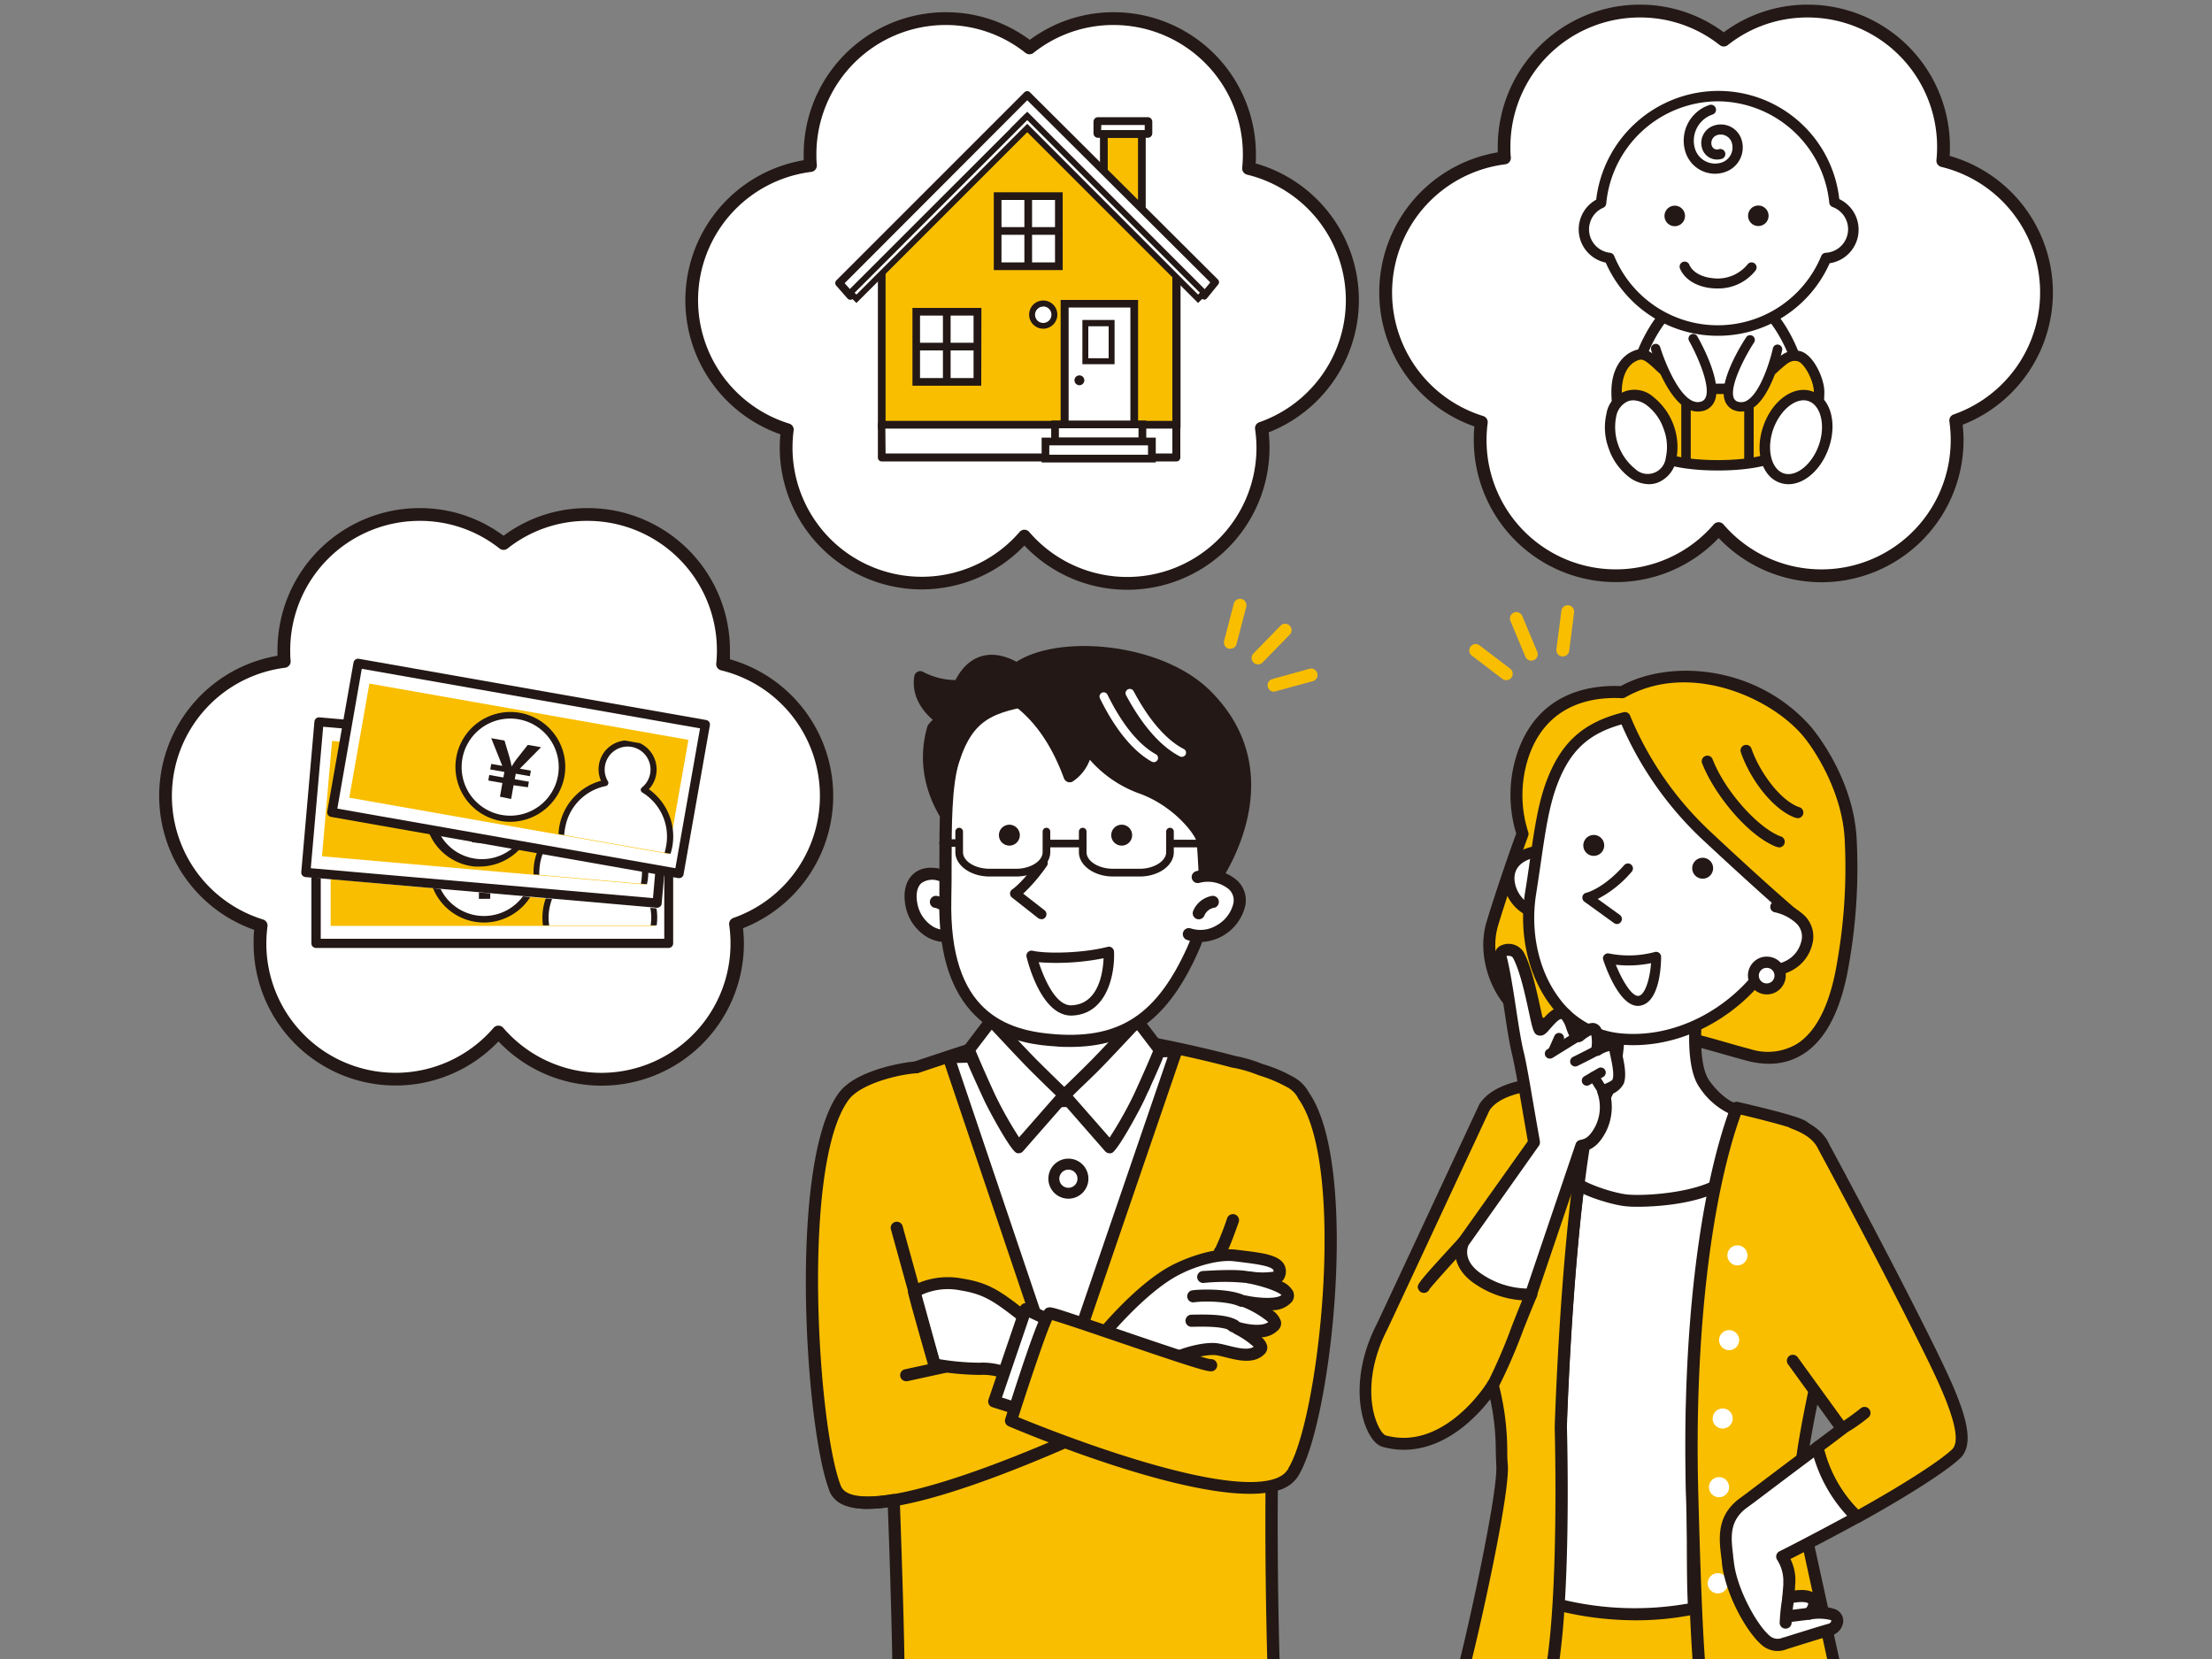 <svg xmlns="http://www.w3.org/2000/svg" xmlns:xlink="http://www.w3.org/1999/xlink" viewBox="0 0 400 300"><rect x="0" y="0" width="400" height="300" fill="#808080" stroke="none"/><defs><style>.cls-1{fill:none;}.cls-2{fill:#fff;}.cls-3{fill:#231815;}.cls-4{fill:#f9be00;}.cls-5{clip-path:url(#clip-path);}.cls-6{clip-path:url(#clip-path-2);}.cls-7{clip-path:url(#clip-path-3);}.cls-8{clip-path:url(#clip-path-4);}.cls-9{clip-path:url(#clip-path-5);}</style><clipPath id="clip-path"><rect class="cls-1" x="96.72" y="148.6" width="23.75" height="18.74"/></clipPath><clipPath id="clip-path-2"><rect class="cls-1" x="95.79" y="140.3" width="23.75" height="18.74" transform="translate(13.45 -8.81) rotate(5)"/></clipPath><clipPath id="clip-path-3"><rect class="cls-1" x="100.99" y="134.03" width="23.75" height="18.74" transform="translate(26.62 -17.42) rotate(10)"/></clipPath><clipPath id="clip-path-4"><rect class="cls-1" x="135.24" y="104.13" width="108.86" height="195.87"/></clipPath><clipPath id="clip-path-5"><rect class="cls-1" x="243.59" y="104.49" width="122.1" height="195.51"/></clipPath></defs><g id="subsidy"><path class="cls-2" d="M149.42,143.93a24.52,24.52,0,0,0-18.75-23.83c.08-.84.13-1.68.13-2.54A24.53,24.53,0,0,0,91.06,98.33a24.53,24.53,0,0,0-39.74,19.23c0,.69,0,1.37.08,2a24.52,24.52,0,0,0-4.17,47.77,25.29,25.29,0,0,0-.22,3.27,24.52,24.52,0,0,0,43.13,16A24.52,24.52,0,0,0,133,167.08,24.53,24.53,0,0,0,149.42,143.93Z"/><path class="cls-3" d="M108.74,196.32a25.66,25.66,0,0,1-18.6-8,25.68,25.68,0,0,1-44.28-17.71c0-.81,0-1.64.11-2.46a25.69,25.69,0,0,1,4.21-49.57c0-.36,0-.71,0-1A25.71,25.71,0,0,1,75.84,91.88a25.33,25.33,0,0,1,15.22,5,25.33,25.33,0,0,1,15.22-5A25.7,25.7,0,0,1,132,117.56c0,.55,0,1.11,0,1.66a25.69,25.69,0,0,1,2.36,48.63,26.09,26.09,0,0,1,.16,2.79A25.71,25.71,0,0,1,108.74,196.32Zm-18.6-10.85a1.14,1.14,0,0,1,.87.4,23.37,23.37,0,0,0,41.09-15.23,24,24,0,0,0-.24-3.39,1.16,1.16,0,0,1,.76-1.26,23.37,23.37,0,0,0-2.22-44.77,1.15,1.15,0,0,1-.88-1.24c.08-.8.12-1.61.12-2.42a23.4,23.4,0,0,0-23.36-23.37,23.1,23.1,0,0,0-14.5,5,1.17,1.17,0,0,1-1.44,0,23.12,23.12,0,0,0-14.5-5,23.4,23.4,0,0,0-23.36,23.37c0,.63,0,1.29.08,1.94a1.17,1.17,0,0,1-1,1.25,23.37,23.37,0,0,0-4,45.52,1.16,1.16,0,0,1,.81,1.26,23.37,23.37,0,0,0,40.88,18.34A1.14,1.14,0,0,1,90.14,185.47Z"/><rect class="cls-2" x="57.14" y="143.26" width="63.77" height="27.33"/><path class="cls-3" d="M120.91,171.42H57.14a.83.83,0,0,1-.83-.83V143.26a.83.83,0,0,1,.83-.83h63.77a.83.83,0,0,1,.82.83v27.33A.83.83,0,0,1,120.91,171.42ZM58,169.76h62.12V144.09H58Z"/><rect class="cls-4" x="59.79" y="146.48" width="58.58" height="20.95"/><circle class="cls-2" cx="87.52" cy="156.9" r="9.33" transform="translate(-85.29 206.03) rotate(-76.72)"/><path class="cls-3" d="M87.52,166.82a9.93,9.93,0,1,1,9.92-9.92A9.93,9.93,0,0,1,87.52,166.82Zm0-18.66a8.74,8.74,0,1,0,8.74,8.74A8.75,8.75,0,0,0,87.52,148.16Z"/><g class="cls-5"><path class="cls-2" d="M112,156.76a4.71,4.71,0,1,0-7.08,0,9.83,9.83,0,1,0,7.08,0Z"/><path class="cls-3" d="M108.48,176.3a10.37,10.37,0,0,1-4.4-19.77,5.26,5.26,0,1,1,9.66-2.87,5.3,5.3,0,0,1-.85,2.87,10.38,10.38,0,0,1-4.41,19.77Zm0-26.8a4.16,4.16,0,0,0-3.13,6.9.52.52,0,0,1,.12.49.53.53,0,0,1-.33.38,9.28,9.28,0,1,0,6.69,0,.54.54,0,0,1-.22-.87,4.16,4.16,0,0,0-3.13-6.9Z"/></g><path class="cls-3" d="M86.6,162.54V160H84v-1H86.6v-1H84v-1h2l-2.85-4.57h2.44l1.4,2.76c.28.59.45,1,.67,1.59h0c.23-.49.43-1,.69-1.6l1.47-2.75h2.44l-3.11,4.57h2v1H88.65v1h2.59v1H88.65v2.53Z"/><rect class="cls-2" x="56.37" y="133.26" width="63.77" height="27.33" transform="matrix(1, 0.09, -0.09, 1, 13.14, -7.13)"/><path class="cls-3" d="M118.83,164.15h-.07l-63.53-5.55a.82.82,0,0,1-.56-.3.81.81,0,0,1-.19-.6l2.38-27.23a.84.84,0,0,1,.9-.75l63.52,5.56a.9.9,0,0,1,.57.29.84.84,0,0,1,.19.61l-2.39,27.22A.82.82,0,0,1,118.83,164.15ZM56.2,157l61.88,5.41,2.24-25.57-61.88-5.42Z"/><rect class="cls-4" x="59.03" y="136.49" width="58.58" height="20.95" transform="translate(13.14 -7.14) rotate(5)"/><circle class="cls-2" cx="86.76" cy="146.77" r="9.33" transform="translate(-74.04 90.11) rotate(-40)"/><path class="cls-3" d="M86.77,156.7c-.29,0-.58,0-.87,0a9.93,9.93,0,1,1,10.75-9h0A10,10,0,0,1,86.77,156.7Zm0-18.67a8.67,8.67,0,1,0,.77,0Zm9.31,9.55h0Z"/><g class="cls-6"><path class="cls-2" d="M111.19,148.77a4.71,4.71,0,1,0-8-3.81,4.66,4.66,0,0,0,.89,3.19,9.83,9.83,0,1,0,7.06.62Z"/><path class="cls-3" d="M106.88,168c-.31,0-.62,0-.92,0a10.38,10.38,0,0,1-9.44-11.24,10.45,10.45,0,0,1,6.77-8.84,5.26,5.26,0,0,1-.6-2.94,5.26,5.26,0,0,1,10.48.91,5.27,5.27,0,0,1-1.1,2.79,10.46,10.46,0,0,1,5.13,9.88A10.39,10.39,0,0,1,106.88,168Zm1-26.76a4.13,4.13,0,0,0-2.66,1,4.07,4.07,0,0,0-1.47,2.82,4.16,4.16,0,0,0,.78,2.82.55.55,0,0,1,.08.51.54.54,0,0,1-.37.35,9.33,9.33,0,0,0-6.66,8.1,9.28,9.28,0,1,0,18.48,1.62,9.34,9.34,0,0,0-5.16-9.14.56.56,0,0,1-.3-.41.57.57,0,0,1,.17-.48,4.18,4.18,0,0,0,.31-5.68,4.17,4.17,0,0,0-2.83-1.47Z"/></g><path class="cls-3" d="M85.35,152.31l.22-2.52L83,149.57l.09-1,2.58.23.09-1-2.58-.22.09-1,2,.18-2.44-4.8,2.43.22,1.15,2.86c.23.62.36,1.09.53,1.65h0c.27-.47.52-1,.83-1.54l1.7-2.6,2.43.21-3.49,4.28,2,.17-.09,1-2.58-.23-.09,1,2.58.23-.09,1L87.62,150l-.22,2.52Z"/><rect class="cls-2" x="61.89" y="125.31" width="63.77" height="27.33" transform="translate(25.56 -14.17) rotate(10)"/><path class="cls-3" d="M122.8,158.79h-.14l-62.8-11.07a.84.84,0,0,1-.68-1l4.75-26.92a.83.83,0,0,1,.34-.53.8.8,0,0,1,.62-.14l62.8,11.07a.83.83,0,0,1,.67,1l-4.75,26.92a.79.79,0,0,1-.34.53A.8.8,0,0,1,122.8,158.79ZM61,146.22,122.13,157l4.46-25.29L65.42,120.94Z"/><rect class="cls-4" x="64.54" y="128.54" width="58.58" height="20.95" transform="translate(25.56 -14.18) rotate(10)"/><circle class="cls-2" cx="92.29" cy="138.68" r="9.33" transform="translate(-26.26 21.65) rotate(-11.73)"/><path class="cls-3" d="M92.3,148.61a10.2,10.2,0,0,1-1.73-.15,9.93,9.93,0,1,1,11.5-8.06A10,10,0,0,1,92.3,148.61Zm0-18.67a8.78,8.78,0,1,0,1.52.14A7.89,7.89,0,0,0,92.29,129.94Z"/><g class="cls-7"><path class="cls-2" d="M116.45,142.8a4.66,4.66,0,0,0,1.69-2.85,4.71,4.71,0,1,0-8.66,1.62,9.83,9.83,0,1,0,7,1.23Z"/><path class="cls-3" d="M111.4,161.59a10.37,10.37,0,0,1-10.25-12.18,10.48,10.48,0,0,1,7.52-8.22,5.23,5.23,0,0,1,1.82-6.37,5.26,5.26,0,0,1,6.85,7.9,10.46,10.46,0,0,1,4.25,10.3,10.37,10.37,0,0,1-10.19,8.57ZM113.5,135a4.16,4.16,0,0,0-4.09,3.44,4.07,4.07,0,0,0,.54,2.87.57.57,0,0,1,0,.51.55.55,0,0,1-.4.32,9.32,9.32,0,0,0-7.34,7.49,9.28,9.28,0,1,0,18.27,3.22,9.33,9.33,0,0,0-4.34-9.55.57.57,0,0,1-.27-.43.56.56,0,0,1,.21-.47,4.16,4.16,0,0,0-1.88-7.34A4.59,4.59,0,0,0,113.5,135Z"/></g><path class="cls-3" d="M90.41,144.07l.44-2.48-2.55-.45.17-1,2.55.45.19-1-2.56-.45.18-1,2,.35-2-5,2.4.43.9,3c.18.63.27,1.12.39,1.68h0c.31-.45.61-1,1-1.46l1.92-2.44,2.4.42L94,139l2,.36-.18,1-2.55-.45-.18,1,2.55.45-.18,1L92.87,142l-.44,2.48Z"/><path class="cls-2" d="M244.53,54.26a24.55,24.55,0,0,0-18.75-23.84c.08-.83.13-1.68.13-2.53A24.53,24.53,0,0,0,186.17,8.66a24.53,24.53,0,0,0-39.74,19.23c0,.69,0,1.37.08,2a24.52,24.52,0,0,0-4.17,47.77,25.17,25.17,0,0,0-.22,3.27,24.52,24.52,0,0,0,43.12,16,24.52,24.52,0,0,0,42.87-19.54A24.54,24.54,0,0,0,244.53,54.26Z"/><path class="cls-3" d="M203.84,106.65a25.65,25.65,0,0,1-18.6-8A25.68,25.68,0,0,1,141,81q0-1.23.12-2.46a25.69,25.69,0,0,1,4.21-49.57c0-.36,0-.71,0-1.05A25.71,25.71,0,0,1,171,2.21a25.39,25.39,0,0,1,15.22,5,25.38,25.38,0,0,1,15.21-5,25.71,25.71,0,0,1,25.68,25.68c0,.55,0,1.1-.05,1.66a25.69,25.69,0,0,1,2.36,48.63,26.22,26.22,0,0,1,.15,2.79A25.71,25.71,0,0,1,203.84,106.65Zm-18.6-10.86a1.15,1.15,0,0,1,.88.41A23.37,23.37,0,0,0,227.21,81a22.75,22.75,0,0,0-.25-3.39,1.15,1.15,0,0,1,.77-1.26,23.37,23.37,0,0,0-2.23-44.77,1.16,1.16,0,0,1-.87-1.24c.08-.81.12-1.62.12-2.42A23.39,23.39,0,0,0,201.38,4.52a23.14,23.14,0,0,0-14.5,5.05,1.16,1.16,0,0,1-1.43,0A23.12,23.12,0,0,0,171,4.52a23.39,23.39,0,0,0-23.37,23.37c0,.63,0,1.29.08,1.94a1.16,1.16,0,0,1-1,1.25,23.37,23.37,0,0,0-4,45.52,1.13,1.13,0,0,1,.8,1.25,25.14,25.14,0,0,0-.2,3.12A23.37,23.37,0,0,0,184.37,96.2,1.15,1.15,0,0,1,185.24,95.79Z"/><path class="cls-2" d="M370.07,52.89a24.52,24.52,0,0,0-18.75-23.83,23.74,23.74,0,0,0,.13-2.54A24.53,24.53,0,0,0,311.71,7.29,24.53,24.53,0,0,0,272,26.52q0,1,.09,2a24.52,24.52,0,0,0-4.18,47.77,25.45,25.45,0,0,0-.22,3.28,24.52,24.52,0,0,0,43.13,16,24.52,24.52,0,0,0,43.12-16,24.8,24.8,0,0,0-.26-3.57A24.52,24.52,0,0,0,370.07,52.89Z"/><path class="cls-3" d="M329.39,105.29a25.67,25.67,0,0,1-18.6-8,25.68,25.68,0,0,1-44.28-17.7c0-.82,0-1.65.12-2.47a25.68,25.68,0,0,1,4.21-49.57q0-.53,0-1.05A25.71,25.71,0,0,1,296.49.84a25.4,25.4,0,0,1,15.22,5,25.4,25.4,0,0,1,15.22-5,25.71,25.71,0,0,1,25.68,25.68c0,.56,0,1.11-.06,1.67a25.68,25.68,0,0,1,2.36,48.62,23.89,23.89,0,0,1,.16,2.8A25.71,25.71,0,0,1,329.39,105.29Zm-18.6-10.86a1.17,1.17,0,0,1,.87.4,23.37,23.37,0,0,0,41.09-15.22,24.08,24.08,0,0,0-.24-3.4,1.16,1.16,0,0,1,.76-1.26,23.37,23.37,0,0,0-2.22-44.77,1.16,1.16,0,0,1-.88-1.24c.08-.8.12-1.61.12-2.42A23.39,23.39,0,0,0,326.93,3.16a23.11,23.11,0,0,0-14.5,5,1.17,1.17,0,0,1-1.44,0,23.11,23.11,0,0,0-14.5-5,23.39,23.39,0,0,0-23.36,23.36c0,.64,0,1.3.08,1.95a1.17,1.17,0,0,1-1,1.24,23.37,23.37,0,0,0-4,45.52,1.17,1.17,0,0,1,.81,1.26,23.37,23.37,0,0,0,40.88,18.34A1.18,1.18,0,0,1,310.79,94.43Z"/><rect class="cls-4" x="199.61" y="24.22" width="6.87" height="14.63"/><path class="cls-3" d="M207.18,39.55h-8.27v-16h8.27Zm-6.87-1.4h5.48V24.92h-5.48Z"/><rect class="cls-2" x="198.43" y="21.9" width="9.24" height="2.32" rx="0.11"/><path class="cls-3" d="M207.55,24.92h-9a.81.81,0,0,1-.81-.81V22a.81.81,0,0,1,.81-.81h9a.82.82,0,0,1,.82.81v2.09A.82.82,0,0,1,207.55,24.92Zm-8.43-1.4H207V22.6h-7.85Z"/><polygon class="cls-4" points="212.74 47.7 207.77 42.9 207.2 42.33 207.2 42.21 207.08 42.21 185.32 20.45 162.97 42.9 159.44 46.41 159.44 77.23 212.74 77.23 212.74 47.7"/><path class="cls-3" d="M212.74,77.93h-53.3a.7.7,0,0,1-.69-.7V46.41a.68.68,0,0,1,.2-.49l3.53-3.51L184.83,20a.7.7,0,0,1,.49-.2h0a.72.72,0,0,1,.5.2L207.4,41.54a.73.73,0,0,1,.47.47l.39.4,5,4.79a.68.68,0,0,1,.22.5V77.23A.71.71,0,0,1,212.74,77.93Zm-52.6-1.4H212V48l-5.33-5.18-.06-.06-.07-.06L185.32,21.44,160.14,46.7Z"/><rect class="cls-2" x="159.44" y="76.81" width="53.3" height="5.94"/><path class="cls-3" d="M212.74,83.44h-53.3a.69.69,0,0,1-.69-.7V76.81a.69.69,0,0,1,.69-.7h53.3a.7.7,0,0,1,.7.7v5.93A.7.7,0,0,1,212.74,83.44ZM160.14,82H212V77.5h-51.9Z"/><polygon class="cls-2" points="185.76 17.14 151.77 51.18 153.78 53.46 185.76 21.48 217.74 53.46 219.79 51 185.76 17.14"/><path class="cls-3" d="M217.74,54.16a.71.71,0,0,1-.49-.21L185.76,22.46,154.27,54a.75.75,0,0,1-.51.21.71.71,0,0,1-.51-.24l-2-2.28a.7.7,0,0,1,0-1l34-34a.69.69,0,0,1,1,0l34,33.86a.68.68,0,0,1,0,.94l-2,2.46a.72.72,0,0,1-.51.25Zm-65-2.95,1.09,1.23L185.27,21a.71.71,0,0,1,1,0l31.44,31.45,1.15-1.38L185.76,18.13Z"/><rect class="cls-2" x="182.83" y="22.81" width="2.16" transform="translate(37.73 136.72) rotate(-45)"/><rect class="cls-3" x="182.83" y="22.28" width="2.16" height="1.07" transform="translate(37.74 136.72) rotate(-45)"/><polygon class="cls-2" points="185.76 20.96 184.67 22.05 184.67 22.05 185.76 20.96"/><rect class="cls-3" x="184.45" y="20.97" width="1.54" height="1.07" transform="translate(39.04 137.27) rotate(-45)"/><polygon class="cls-2" points="185.76 20.96 153.78 52.94 154.87 54.03 185.76 23.14 216.65 54.03 217.74 52.94 185.76 20.96"/><path class="cls-3" d="M154.87,54.79,153,52.94,185.76,20.2,218.5,52.94l-1.85,1.85L185.76,23.9Zm30.89-32.41,30.89,30.89.33-.33L185.76,21.72,154.54,52.94l.33.33Z"/><rect class="cls-2" x="192.54" y="54.91" width="12.56" height="22.63"/><path class="cls-3" d="M205.8,78.24h-14v-24h14Zm-12.56-1.4h11.17V55.61H193.24Z"/><path class="cls-3" d="M196.08,68.77a.89.89,0,1,1-.89-.89A.89.89,0,0,1,196.08,68.77Z"/><circle class="cls-2" cx="188.66" cy="56.9" r="2.01"/><path class="cls-3" d="M188.66,59.44a2.55,2.55,0,1,1,2.54-2.54A2.55,2.55,0,0,1,188.66,59.44Zm0-4a1.48,1.48,0,1,0,1.47,1.48A1.47,1.47,0,0,0,188.66,55.42Z"/><rect class="cls-2" x="190.78" y="76.74" width="15.79" height="3.09"/><path class="cls-3" d="M207.28,80.53H190.09V76.05h17.19Zm-15.8-1.39h14.4v-1.7h-14.4Z"/><rect class="cls-2" x="189.06" y="79.84" width="19.25" height="3.09"/><path class="cls-3" d="M209,83.63H188.36V79.14H209Zm-19.26-1.4h17.86v-1.7H189.75Z"/><rect class="cls-2" x="180.4" y="35.46" width="11.07" height="12.68"/><path class="cls-3" d="M192.17,48.84H179.71V34.77h12.46ZM181.1,47.45h9.68V36.16H181.1Z"/><rect class="cls-3" x="180.4" y="41.07" width="11.07" height="1.39"/><rect class="cls-3" x="185.24" y="35.46" width="1.39" height="12.68"/><rect class="cls-2" x="165.67" y="56.38" width="11.07" height="12.68"/><path class="cls-3" d="M177.44,69.75H165V55.68h12.47Zm-11.07-1.39h9.68V57.07h-9.68Z"/><rect class="cls-3" x="165.67" y="61.98" width="11.07" height="1.39"/><rect class="cls-3" x="170.51" y="56.38" width="1.39" height="12.68"/><rect class="cls-2" x="196.26" y="58.43" width="4.75" height="6.89"/><path class="cls-3" d="M201.55,65.86h-5.82v-8h5.82Zm-4.75-1.08h3.68V59H196.8Z"/><path class="cls-2" d="M310.65,51.55c-6.56,0-12.17,7.12-14.42,14.45,4.46,3.94,9,6.07,15.19,6.07,5.12,0,10.69-2.74,13.83-5.4C323.15,59.11,317.4,51.55,310.65,51.55Z"/><path class="cls-3" d="M311.42,73c-6.09,0-10.81-1.89-15.81-6.3a1,1,0,0,1-.28-1c2.24-7.28,8-15.12,15.32-15.12s13.32,8,15.51,15.81a.94.94,0,0,1-.3,1C322.56,70.19,316.81,73,311.42,73Zm-14.1-7.31c4.45,3.8,8.7,5.43,14.1,5.43,4.64,0,9.73-2.42,12.75-4.79-2.08-6.82-7.41-13.85-13.52-13.85C304.72,52.49,299.54,59,297.32,65.7Z"/><path class="cls-4" d="M296.1,64.2c-3,1-3.77,4.2-3.77,6.65,0,10.52,8.19,13.3,18.3,13.3s18.3-2.78,18.3-13.3c0-2.2-1.85-6-3.67-6.44-3.77-.88-5,5.9-14.38,5.9C300.6,70.31,299.34,63.14,296.1,64.2Z"/><path class="cls-3" d="M310.63,85.08c-12.95,0-19.24-4.65-19.24-14.23,0-3.83,1.65-6.65,4.42-7.55h0c1.79-.58,3.12.6,4.52,1.86a14.07,14.07,0,0,0,10.55,4.21,13.14,13.14,0,0,0,9.62-3.83c1.51-1.3,2.94-2.52,5-2.05,2.38.55,4.4,4.91,4.4,7.36C329.87,80.43,323.57,85.08,310.63,85.08Zm-14.24-20c-2.82.92-3.12,4.33-3.12,5.76,0,8.43,5.51,12.36,17.36,12.36S328,79.28,328,70.85c0-2-1.74-5.25-2.95-5.53s-1.86.4-3.32,1.65a15,15,0,0,1-10.84,4.28,15.93,15.93,0,0,1-11.81-4.69c-1.39-1.25-2-1.7-2.68-1.47Z"/><ellipse class="cls-2" cx="296.79" cy="79.03" rx="5.3" ry="7.83" transform="translate(-9.25 104.91) rotate(-19.74)"/><path class="cls-3" d="M298.17,87.56a6.15,6.15,0,0,1-3.59-1.29,11,11,0,0,1-3.66-5.13,10.86,10.86,0,0,1-.43-6.28A5.13,5.13,0,0,1,299,71.8a11.6,11.6,0,0,1,4.1,11.41,5.49,5.49,0,0,1-3.35,4.07A4.5,4.5,0,0,1,298.17,87.56Zm-2.76-15.17a2.75,2.75,0,0,0-1,.16,3.71,3.71,0,0,0-2.15,2.77,9.72,9.72,0,0,0,3.38,9.43,3.29,3.29,0,0,0,5.59-2,9,9,0,0,0-.39-5.18h0a9,9,0,0,0-3-4.24A4.28,4.28,0,0,0,295.41,72.39Z"/><ellipse class="cls-2" cx="324.78" cy="79.03" rx="7.83" ry="5.3" transform="translate(140.68 358.02) rotate(-70.26)"/><path class="cls-3" d="M323.42,87.56a4.65,4.65,0,0,1-1.6-.28c-3.29-1.18-4.57-5.73-2.91-10.35h0c1.66-4.63,5.54-7.33,8.83-6.15s4.57,5.73,2.91,10.36C329.25,85,326.28,87.56,323.42,87.56Zm-2.74-10h0c-1.26,3.51-.45,7.16,1.77,8s5.17-1.49,6.43-5,.45-7.15-1.77-8S321.94,74.05,320.68,77.56Z"/><path class="cls-2" d="M335.15,41.48a5.22,5.22,0,0,0-3.42-4.89,21.19,21.19,0,0,0-42.21.13A5.2,5.2,0,0,0,291,46.64a21.19,21.19,0,0,0,39.18,0A5.23,5.23,0,0,0,335.15,41.48Z"/><path class="cls-3" d="M310.63,60.72a22.08,22.08,0,0,1-20.26-13.23,6.14,6.14,0,0,1-1.73-11.38,22.28,22.28,0,0,1,22-19.67A22,22,0,0,1,332.6,36a6.13,6.13,0,0,1-1.74,11.6A22.08,22.08,0,0,1,310.63,60.72Zm0-42.4A20.39,20.39,0,0,0,290.46,36.8a.93.93,0,0,1-.55.77,4.26,4.26,0,0,0,1.23,8.14.94.94,0,0,1,.76.58,20.25,20.25,0,0,0,37.44,0,.94.94,0,0,1,.82-.58,4.27,4.27,0,0,0,1.24-8.27.94.94,0,0,1-.61-.79A20.4,20.4,0,0,0,310.63,18.32Z"/><circle class="cls-3" cx="302.85" cy="39.02" r="1.86" transform="translate(-2.47 34.35) rotate(-6.46)"/><circle class="cls-3" cx="317.96" cy="39.02" r="1.86"/><path class="cls-3" d="M310.5,52.16a10.51,10.51,0,0,1-1.12-.06c-2.68-.3-4.77-1.62-5.58-3.53a.91.91,0,0,1,1.68-.71c.54,1.28,2.11,2.21,4.1,2.43A7,7,0,0,0,316,47.83a.91.91,0,0,1,1.48,1.06A8.56,8.56,0,0,1,310.5,52.16Z"/><path class="cls-3" d="M310.14,31.42a5.62,5.62,0,0,1-5.32-3.82A6.8,6.8,0,0,1,309.07,19a.91.91,0,1,1,.59,1.72A5,5,0,0,0,306.54,27a3.81,3.81,0,0,0,4.82,2.38,2.87,2.87,0,0,0,1.79-3.62,2.11,2.11,0,0,0-2.67-1.32,1.51,1.51,0,0,0-.94,1.9,1,1,0,0,0,.51.59,1,1,0,0,0,.78.05.91.91,0,0,1,.59,1.72,2.83,2.83,0,0,1-3.6-1.78,3.31,3.31,0,0,1,2.08-4.2,3.92,3.92,0,0,1,5,2.45,4.68,4.68,0,0,1-2.93,5.93A5.62,5.62,0,0,1,310.14,31.42Z"/><path class="cls-3" d="M304.88,84.34a.85.85,0,0,1-.85-.85V70a.85.85,0,0,1,.85-.85.86.86,0,0,1,.86.85v13.5A.86.86,0,0,1,304.88,84.34Z"/><path class="cls-3" d="M316.27,84.34a.85.85,0,0,1-.86-.85V70a.86.86,0,0,1,1.71,0v13.5A.85.85,0,0,1,316.27,84.34Z"/><path class="cls-2" d="M306.15,61.24s6.32,11,1.58,12.23S299.4,63,299.4,63"/><path class="cls-3" d="M307,74.42c-4.86,0-8.05-9.93-8.42-11.13a.87.87,0,0,1,.57-1.07.85.85,0,0,1,1.07.57c.87,2.83,4,10.72,7.29,9.86a1.32,1.32,0,0,0,.94-.8c.86-2.08-1.41-7.35-3-10.18a.85.85,0,0,1,.31-1.17.86.86,0,0,1,1.17.32c.47.82,4.6,8.16,3.14,11.68A3,3,0,0,1,308,74.3,4,4,0,0,1,307,74.42Z"/><path class="cls-2" d="M316.48,61.46s-7.06,10.75-2.32,12,7.27-10.33,7.27-10.33"/><path class="cls-3" d="M314.88,74.42a3.79,3.79,0,0,1-.94-.12,2.86,2.86,0,0,1-2-1.78C310.58,69,315.23,61.8,315.76,61a.85.85,0,1,1,1.43.93c-1.83,2.8-4.45,8-3.68,10a1.14,1.14,0,0,0,.87.74,2,2,0,0,0,1.58-.27c2.44-1.49,4.17-7.3,4.64-9.42a.85.85,0,0,1,1.67.36c-.08.34-1.86,8.35-5.42,10.52A3.74,3.74,0,0,1,314.88,74.42Z"/><g class="cls-8"><path class="cls-4" d="M235.74,198.17a5.71,5.71,0,0,0-2.58-2.56,26.39,26.39,0,0,0-5.27-2.18,23.32,23.32,0,0,0-4.71-1.38c-7.36-2-15.65-3.54-15.71-3.54-11.36-1.14-20.51-2.15-24.55-1-4.22,1.18-11.52,3.58-17.36,5.55-3.25.26-10.48,1.9-13,5.19-9.12,12.16-5.71,60.5-1.59,70.92,1.07,2.68,5.13,3.06,10.59,2.15.46,12.37,1.21,36.36.77,37.23-.53,1.08,13.86,2.47,29.69,2.93a191.82,191.82,0,0,0,38.47-2.92s-.77-18.22-.58-39.89a5.67,5.67,0,0,0,3.7-2.11C239.89,257.51,244.58,210.77,235.74,198.17Z"/><path class="cls-3" d="M196.87,312.64c-1.6,0-3.21,0-4.85-.07-7.27-.22-14.69-.64-20.36-1.18-9.46-.89-9.88-1.59-10.22-2.15a1.26,1.26,0,0,1-.11-1.05c.27-1.72-.18-19.49-.78-35.61-6,.81-9.43-.18-10.56-3-4.39-11.11-7.53-59.62,1.74-72,2.91-3.88,10.84-5.37,13.6-5.62,5.52-1.86,12.95-4.3,17.29-5.53,4-1.13,12.44-.28,23.09.79l1.87.19c.2,0,8.52,1.59,15.83,3.55a25.86,25.86,0,0,1,4.88,1.44,26.07,26.07,0,0,1,5.44,2.27,7,7,0,0,1,3,2.95c9.3,13.5,3.88,60.81-2.15,69.54a6.28,6.28,0,0,1-3.51,2.35c-.16,21,.58,38.8.59,39a1.09,1.09,0,0,1-.88,1.12A194.27,194.27,0,0,1,196.87,312.64ZM163.5,308c2.43.74,13.56,1.91,28.59,2.35a194.7,194.7,0,0,0,37.31-2.74c-.15-4-.71-20.31-.55-39a1.09,1.09,0,0,1,.88-1.06,4.64,4.64,0,0,0,3-1.66c5.7-8.25,10.86-54.65,2.11-67.13a.78.78,0,0,1-.11-.2,4.76,4.76,0,0,0-2.16-2.06,25.79,25.79,0,0,0-5-2.07,23.43,23.43,0,0,0-4.53-1.34.53.53,0,0,1-.12,0c-7.34-2-15.53-3.5-15.6-3.51l-1.81-.18c-10-1-18.66-1.87-22.27-.86-4.34,1.22-11.81,3.69-17.31,5.54a1.28,1.28,0,0,1-.27,0c-3.68.29-10.09,2-12.16,4.76-8.7,11.59-5.62,59.31-1.45,69.85.94,2.37,5.62,2.11,9.39,1.48a1.09,1.09,0,0,1,.87.23,1.11,1.11,0,0,1,.4.81C163.06,281.15,163.83,303,163.5,308Zm-.05.51a1.9,1.9,0,0,1-.1.49A.9.9,0,0,0,163.45,308.54Z"/><path class="cls-2" d="M170,158.2c-4.05-1-5.83,1.73-5.12,5.39s4.12,6.71,8.13,5.33"/><path class="cls-3" d="M171,170.35a6.66,6.66,0,0,1-3.37-.91,8.38,8.38,0,0,1-3.89-5.64c-.45-2.36,0-4.42,1.31-5.65.85-.82,2.43-1.66,5.14-1a1.09,1.09,0,0,1,.82,1.31,1.11,1.11,0,0,1-1.32.82,3.38,3.38,0,0,0-3.12.46c-.74.71-1,2-.68,3.65a6.21,6.21,0,0,0,2.84,4.17,4.59,4.59,0,0,0,3.87.34,1.09,1.09,0,0,1,.71,2.07A7.18,7.18,0,0,1,171,170.35Z"/><path class="cls-2" d="M171.76,165.15a3.44,3.44,0,0,0-2.61-2.08"/><path class="cls-3" d="M171.76,166.24a1.09,1.09,0,0,1-1-.71,2.37,2.37,0,0,0-1.89-1.4,1.1,1.1,0,0,1,.6-2.11,4.54,4.54,0,0,1,3.34,2.74,1.1,1.1,0,0,1-.64,1.41A1.07,1.07,0,0,1,171.76,166.24Z"/><polygon class="cls-2" points="171.5 191.16 191.76 251.12 212.68 190.02 171.5 191.16"/><path class="cls-3" d="M191.76,252.22h0a1.09,1.09,0,0,1-1-.75l-20.26-60a1.1,1.1,0,0,1,1-1.45l41.18-1.13a1.06,1.06,0,0,1,.92.44,1.1,1.1,0,0,1,.15,1l-20.93,61.1A1.1,1.1,0,0,1,191.76,252.22Zm-18.75-60,18.75,55.51,19.38-56.56Z"/><path class="cls-2" d="M203.15,173.94s-.94,13.15,2.56,18.52-1.17,5.07-1.17,5.07-3.69,1.39-11.84,1.58C183.31,199.33,181,198,181,198s-3.18.83.58-6.42,2.09-16.48,2.09-16.48"/><path class="cls-3" d="M190.74,200.23c-6.36,0-9.05-.78-10-1.15a2,2,0,0,1-1.67-.73c-1-1.22-.53-3.48,1.46-7.32,3.54-6.82,2-15.68,2-15.77a1.09,1.09,0,0,1,2.15-.39c.07.39,1.7,9.67-2.18,17.17-1.66,3.19-1.75,4.44-1.71,4.82a1.15,1.15,0,0,1,.7.15h0s2.44,1.22,11.18,1c7.8-.19,11.44-1.5,11.47-1.52a1.43,1.43,0,0,1,.46-.07c.33,0,1-.07,1.23-.38s0-1.32-1.05-3c-3.65-5.62-2.77-18.65-2.73-19.2a1.09,1.09,0,0,1,2.18.16c0,.12-.87,12.84,2.39,17.85,1.48,2.29,1.84,4,1.1,5.29a3.5,3.5,0,0,1-3,1.47c-.92.3-4.73,1.41-12,1.58Z"/><path class="cls-2" d="M192.44,198.07l8.23,9.39a57.15,57.15,0,0,0,5.27-9c1.84-4,3.83-8.58,3.73-8.6l-4-5.3s-5.43,5.85-7.6,8.05S192.44,198.07,192.44,198.07Z"/><path class="cls-3" d="M200.67,208.55a1.15,1.15,0,0,1-.48-.1,1.31,1.31,0,0,1-.35-.27l-8.22-9.39a1.09,1.09,0,0,1,.06-1.51s3.43-3.3,5.57-5.46,7.53-8,7.58-8a1,1,0,0,1,.86-.35,1,1,0,0,1,.81.43l4,5.27a.76.76,0,0,1,.12.19c.28.53.37.71-3.7,9.56-.83,1.79-4.81,9.2-5.89,9.59A1.21,1.21,0,0,1,200.67,208.55ZM194,198.13l6.65,7.58A70.36,70.36,0,0,0,205,198c1.55-3.36,3-6.71,3.5-7.94l-2.9-3.8c-1.63,1.75-5.09,5.45-6.74,7.12S195.08,197,194,198.13Z"/><path class="cls-2" d="M192.44,198.07l-8.23,9.39a57.71,57.71,0,0,1-5.28-9c-1.83-4-3.82-8.58-3.72-8.6l4-5.3s5.44,5.85,7.61,8.05S192.44,198.07,192.44,198.07Z"/><path class="cls-3" d="M184.21,208.55a1.21,1.21,0,0,1-.38-.06c-1.08-.4-5.07-7.8-5.89-9.59-4.08-8.85-4-9-3.7-9.56a.76.76,0,0,1,.12-.19l4-5.27a1.08,1.08,0,0,1,.82-.43,1.05,1.05,0,0,1,.86.35s5.44,5.86,7.58,8,5.54,5.43,5.57,5.46a1.09,1.09,0,0,1,.06,1.51L185,208.18a1.22,1.22,0,0,1-.36.27A1.07,1.07,0,0,1,184.21,208.55ZM176.43,190c.49,1.22,1.95,4.58,3.5,7.94a70.36,70.36,0,0,0,4.35,7.73l6.65-7.58c-1.14-1.1-3.32-3.22-4.86-4.77s-5.11-5.37-6.74-7.12Z"/><path class="cls-3" d="M173.45,124.05a13.56,13.56,0,0,1-7.07-1.6c-.55,3.62,1.91,6.15,3.83,7.55-.08.26-1.41,1.5-1.49,1.77-3.3,11.64,5.83,20,5.83,20l11.08-29.51S177.68,115,173.45,124.05Z"/><path class="cls-3" d="M174.55,152.85a1.08,1.08,0,0,1-.74-.29c-.4-.35-9.59-8.94-6.14-21.09.1-.37.36-.66,1-1.31-2.6-2.24-3.78-5-3.34-7.87a1.13,1.13,0,0,1,.62-.83,1.08,1.08,0,0,1,1,.05,12.77,12.77,0,0,0,5.82,1.47c1.32-2.52,3.08-4,5.25-4.45,4.2-.83,8.19,2.75,8.36,2.91a1.09,1.09,0,0,1,.29,1.19l-11.09,29.51a1.09,1.09,0,0,1-1,.71Zm-4.81-20.64c-2.28,8.28,2.19,14.87,4.4,17.5l10.19-27.11c-1.08-.81-3.56-2.39-5.9-1.92-1.61.33-3,1.62-4,3.84a1.11,1.11,0,0,1-.92.63,14.41,14.41,0,0,1-6.07-1,7.68,7.68,0,0,0,3.41,5,1.1,1.1,0,0,1,.4,1.22,3.78,3.78,0,0,1-1,1.26C170.12,131.78,169.86,132.06,169.74,132.21Zm0-.14Zm3.67-8h0Z"/><path class="cls-2" d="M172.36,137.6c-1.79,5.69-1.23,16.65-1.42,24.89-.49,20.7,10,24.94,20,25.64,11.76.81,18.95-3.54,24.77-16.45,2.88-6.4,4.92-18.24,3.61-26.17s-14.15-22-26.17-20.06S175.61,127.32,172.36,137.6Z"/><path class="cls-3" d="M193.53,189.32c-.86,0-1.75,0-2.66-.1-5.35-.37-21.62-1.5-21-26.75,0-2,0-4.1,0-6.34,0-7.08,0-14.39,1.43-18.86h0c3.16-10,8.65-10.87,18.61-12.42l3-.48c12.78-2.08,26.05,12.59,27.43,21s-.84,20.46-3.69,26.8C211.28,184.18,204.45,189.32,193.53,189.32Zm-20.12-51.39h0c-1.31,4.15-1.32,11.29-1.33,18.2,0,2.25,0,4.38-.05,6.39-.48,20.53,9.89,23.89,19,24.52,11.55.79,18.2-3.64,23.69-15.81,2.74-6.07,4.81-17.79,3.53-25.55-1.23-7.44-13.55-21-24.92-19.15l-3.06.49C180.29,128.57,176.16,129.21,173.41,137.93Z"/><path class="cls-3" d="M219.11,159.8s14.28-18.76-1-34.07c-10.15-10.18-34.66-10.23-36.62-1.24-.26,1.2,7.1,2.73,11.93,15.86a7.44,7.44,0,0,0,3.14-5.36s3.69,5.35,9.53,7.37c6.91,2.38,11.06,8.06,11.33,9.58s.58,9.84.58,9.84.73-3.74,2.6-3-1.51,1.06-1.51,1.06"/><path class="cls-3" d="M218,162.87h-.09a1.11,1.11,0,0,1-1-1.05c-.08-2.3-.35-8.51-.56-9.69s-4.07-6.48-10.6-8.74a21.57,21.57,0,0,1-8.67-6,8.07,8.07,0,0,1-3.1,3.93,1.09,1.09,0,0,1-.92.08,1.14,1.14,0,0,1-.66-.65c-3.39-9.22-8-12.49-10.24-14.06-1.09-.77-2-1.38-1.73-2.41.64-3,3.23-5.16,7.49-6.41,8.94-2.61,23.52-.38,31,7.11,12.44,12.47,6,27.25,2.67,33a1.29,1.29,0,0,1,.7,1.31c-.11.88-.94,1.35-2.84,1.58a6,6,0,0,0-.34,1.12A1.09,1.09,0,0,1,218,162.87Zm-21.44-29a1.1,1.1,0,0,1,.9.47s3.57,5.08,9,6.95c7.16,2.47,11.69,8.43,12.05,10.42.15.88.31,3.73.43,6.17l.11-.06.07,0a34,34,0,0,0,4.16-9.64c2.08-8.34.08-15.63-5.94-21.67-6.81-6.83-20.65-8.93-28.8-6.54-3.19.93-5.25,2.47-5.87,4.38l.75.54c2.28,1.61,6.9,4.88,10.47,13.62a6.87,6.87,0,0,0,1.6-3.66,1.09,1.09,0,0,1,.83-.91A1.07,1.07,0,0,1,196.58,133.9Z"/><path class="cls-2" d="M216.57,158.59c4.05-1,8.22,1.34,7.51,5s-5.1,6.71-9.12,5.33"/><path class="cls-3" d="M217,170.35a7.32,7.32,0,0,1-2.37-.39,1.09,1.09,0,1,1,.71-2.07,5.66,5.66,0,0,0,4.69-.57,6.19,6.19,0,0,0,3-3.94,2.71,2.71,0,0,0-.83-2.59,6,6,0,0,0-5.36-1.13,1.09,1.09,0,1,1-.5-2.13,8.11,8.11,0,0,1,7.37,1.68,4.89,4.89,0,0,1,1.47,4.59,8.52,8.52,0,0,1-8.18,6.55Z"/><path class="cls-2" d="M188.51,156.06c-3.19,4.43-5,5.52-5,5.52l4.76,3.71"/><path class="cls-3" d="M188.27,166.2a.88.88,0,0,1-.56-.19L183,162.3a.91.91,0,0,1-.35-.77.92.92,0,0,1,.44-.73s1.73-1.12,4.73-5.27a.91.91,0,1,1,1.48,1.07,31.42,31.42,0,0,1-4.27,5l3.85,3a.91.91,0,0,1-.56,1.63Z"/><path class="cls-2" d="M216.78,165.15a3.42,3.42,0,0,1,2.61-2.08"/><path class="cls-3" d="M216.78,166.24a1.07,1.07,0,0,1-.39-.07,1.1,1.1,0,0,1-.64-1.41,4.53,4.53,0,0,1,3.34-2.74,1.1,1.1,0,0,1,.6,2.11,2.37,2.37,0,0,0-1.89,1.4A1.09,1.09,0,0,1,216.78,166.24Z"/><path class="cls-2" d="M213.69,136.86a.73.73,0,0,1-.35-.09c-2.38-1.22-6-4.12-9.72-11.07A.77.77,0,0,1,205,125c3.52,6.6,6.87,9.32,9.06,10.44a.76.76,0,0,1,.34,1A.79.79,0,0,1,213.69,136.86Z"/><path class="cls-2" d="M208.64,137.82a.84.84,0,0,1-.37-.09c-2.34-1.3-5.86-4.33-9.34-11.39a.76.76,0,1,1,1.36-.67c3.31,6.71,6.57,9.53,8.72,10.72a.76.76,0,0,1-.37,1.43Z"/><circle class="cls-2" cx="193.21" cy="213.14" r="2.62" transform="matrix(1, -0.08, 0.08, 1, -17.15, 16.91)"/><path class="cls-3" d="M193.21,216.76a3.62,3.62,0,1,1,3.61-3.62A3.62,3.62,0,0,1,193.21,216.76Zm0-5.25a1.64,1.64,0,1,0,1.63,1.63A1.64,1.64,0,0,0,193.21,211.51Z"/><path class="cls-2" d="M189.23,150.38v3.72c0,2-2.46,3.72-5.47,3.72h-4.83c-3,0-5.48-1.68-5.48-3.72v-3.72"/><path class="cls-3" d="M183.76,158.5h-4.83c-3.4,0-6.17-2-6.17-4.4v-3.72a.69.69,0,0,1,1.38,0v3.72c0,1.64,2.19,3,4.79,3h4.83c2.59,0,4.78-1.39,4.78-3v-3.72a.69.69,0,0,1,1.38,0v3.72C189.92,156.53,187.16,158.5,183.76,158.5Z"/><path class="cls-2" d="M211.57,150.38v3.72c0,2-2.46,3.72-5.47,3.72h-4.83c-3,0-5.48-1.68-5.48-3.72v-3.72"/><path class="cls-3" d="M206.1,158.5h-4.83c-3.4,0-6.17-2-6.17-4.4v-3.72a.69.69,0,0,1,1.38,0v3.72c0,1.64,2.19,3,4.79,3h4.83c2.59,0,4.78-1.39,4.78-3v-3.72a.69.69,0,0,1,1.38,0v3.72C212.26,156.53,209.5,158.5,206.1,158.5Z"/><path class="cls-3" d="M219.1,153.23h-7.28a.69.69,0,0,1,0-1.38h7.28a.69.69,0,0,1,0,1.38Z"/><path class="cls-3" d="M195.67,153.23H189.6a.69.69,0,0,1,0-1.38h6.07a.69.69,0,0,1,0,1.38Z"/><path class="cls-3" d="M173,153.13h-2.45a.69.69,0,0,1-.69-.69.68.68,0,0,1,.69-.68H173a.67.67,0,0,1,.68.68A.68.68,0,0,1,173,153.13Z"/><path class="cls-2" d="M177.06,247.5c6.08-.34,8.54,3.86,9,2.55s3-8.9,3-8.9c-7.81-6.08-9.54-8-15.12-8.9a12.69,12.69,0,0,0-8.59,1.31c.68,2.87,3.67,13.16,3.67,13.16A52.91,52.91,0,0,0,177.06,247.5Z"/><path class="cls-3" d="M185.74,251.4a3.53,3.53,0,0,1-1.75-.77,10.76,10.76,0,0,0-6.87-2h0a51.9,51.9,0,0,1-8.34-.79,1.06,1.06,0,0,1-.87-.77c-.13-.42-3-10.36-3.69-13.22a1.11,1.11,0,0,1,.59-1.24,13.87,13.87,0,0,1,9.24-1.4c5.08.8,7.15,2.44,12.68,6.8.88.7,1.85,1.47,2.94,2.32a1.08,1.08,0,0,1,.37,1.21l-3,8.9a1.38,1.38,0,0,1-.87.92A1.24,1.24,0,0,1,185.74,251.4Zm-8-5a13,13,0,0,1,7.44,2.41l.1.07,2.44-7.32-2.35-1.85c-5.35-4.22-7.15-5.64-11.66-6.36a11.41,11.41,0,0,0-7.14.84c.78,3,2.64,9.49,3.25,11.58a45.79,45.79,0,0,0,7.18.65h0Zm-.68,1.12h0Z"/><path class="cls-2" d="M213.48,229.21s5.69-2.75,10-2.17,8.82.8,7.74,3.55c-.44,1.11-5.28.43-5.28.43s8.15,1.62,6.75,3.69-7.69.65-7.69.65,6.58,2.83,5.37,4.27c-1.93,2.32-8,.22-7.55.08,0,0,6.25,3,5,4.31-1.78,1.85-5.12.41-7.62-.05-2.33-.42-6.85,1-7.87,1.74S198.91,242,198.91,242,206.73,232.2,213.48,229.21Z"/><path class="cls-3" d="M212,246.86c-1.34,0-4.61-.68-13.49-3.88a1.1,1.1,0,0,1-.48-1.72c.33-.4,8.05-10,15-13,.43-.2,6.1-2.87,10.64-2.26l1.36.17c3.31.41,6.16.77,7.16,2.44a2.65,2.65,0,0,1,.1,2.42,1.58,1.58,0,0,1-.52.7,4.14,4.14,0,0,1,2.08,1.82,1.89,1.89,0,0,1-.2,1.82,4.65,4.65,0,0,1-3.58,1.56,4,4,0,0,1,1.55,1.94,1.69,1.69,0,0,1-.35,1.5,4.44,4.44,0,0,1-3.13,1.45,3.12,3.12,0,0,1,1,1.54,1.64,1.64,0,0,1-.44,1.46c-1.85,1.91-4.71,1.21-7,.64-.56-.14-1.1-.28-1.61-.37-1.95-.35-6.19.95-7,1.55A1.41,1.41,0,0,1,212,246.86Zm-.29-2Zm-11-3.38c4.78,1.68,9.94,3.26,11.14,3.26h0c1.52-.92,6.06-2.25,8.51-1.8.55.1,1.14.24,1.74.39,1.76.44,3.57.88,4.61.21a16.05,16.05,0,0,0-3.58-2.4L223,241c-.44-.16-1.26-.47-1.24-1.32a1.12,1.12,0,0,1,1.59-1l.78.39c1.32.4,4.08.88,5.22,0a17.34,17.34,0,0,0-4.74-2.78A1.09,1.09,0,0,1,224,235a1.11,1.11,0,0,1,1.28-.74c2.52.55,5.66.64,6.45-.07-.62-.63-3.31-1.6-6-2.12a1.1,1.1,0,0,1-.86-1.26,1.08,1.08,0,0,1,1.23-.9,13.45,13.45,0,0,0,4.17.05.38.38,0,0,0,0-.3c-.44-.75-3.39-1.12-5.54-1.39l-1.38-.17c-4-.54-9.36,2-9.41,2.07l0,0C208.87,232.45,203.06,238.79,200.77,241.44ZM212,244.69Zm1.46-15.48h0Z"/><path class="cls-3" d="M163.89,249.77a1.09,1.09,0,0,1-.23-2.16l7-1.52a1.08,1.08,0,0,1,1.3.83,1.09,1.09,0,0,1-.83,1.31l-7,1.52Z"/><path class="cls-3" d="M156.9,272.84a11.35,11.35,0,0,1-4.18-.66,4.68,4.68,0,0,1-2.73-2.62,1.1,1.1,0,0,1,2-.81,2.58,2.58,0,0,0,1.52,1.4c5,2.06,20-2.12,41.1-11.47a1.09,1.09,0,1,1,.89,2C182.4,266.51,166,272.84,156.9,272.84Z"/><path class="cls-3" d="M169,247.82a1.11,1.11,0,0,1-1.06-.8l-6.8-24.6a1.1,1.1,0,1,1,2.11-.59l6.8,24.6a1.1,1.1,0,0,1-.76,1.35A1,1,0,0,1,169,247.82Z"/><path class="cls-2" d="M223.12,239.71c-1.67-1-4.74-1-7.78-.87"/><path class="cls-3" d="M223.12,240.8a1,1,0,0,1-.54-.14c-1.41-.8-4.34-.8-7.21-.73h0a1.1,1.1,0,0,1,0-2.19c3.32-.08,6.45-.06,8.35,1a1.1,1.1,0,0,1-.54,2.05Z"/><path class="cls-2" d="M224.53,235.22c-2.32-1.06-7.13-1.05-8.83-.8"/><path class="cls-3" d="M224.53,236.32a1.27,1.27,0,0,1-.46-.1c-2-.91-6.44-1-8.21-.71a1.1,1.1,0,0,1-.32-2.17c1.61-.24,6.79-.33,9.44.88a1.1,1.1,0,0,1-.45,2.1Z"/><path class="cls-2" d="M225.54,230.88c-1.74-.39-6.11-.15-8,0"/><path class="cls-3" d="M225.54,232l-.24,0a37.17,37.17,0,0,0-7.65,0,1.1,1.1,0,0,1-1.16-1,1.08,1.08,0,0,1,1-1.16c2.71-.16,6.52-.33,8.26.06a1.09,1.09,0,0,1-.24,2.16Z"/><polyline class="cls-2" points="191 239.34 185.5 236.74 179.81 253.43 185.02 255.07"/><path class="cls-3" d="M185,256.17a1,1,0,0,1-.33-.06l-5.21-1.64a1.07,1.07,0,0,1-.65-.55,1.11,1.11,0,0,1-.06-.84l5.7-16.69a1.08,1.08,0,0,1,.61-.66,1.1,1.1,0,0,1,.89,0l5.5,2.6a1.1,1.1,0,1,1-.94,2l-4.39-2.08-4.93,14.47,4.14,1.3a1.1,1.1,0,0,1-.33,2.15Z"/><path class="cls-4" d="M219,246.87c-.87.43-28.41-9.58-29.28-9.36s-6.95,19.39-6.95,19.39,44.48,18.87,50.85,9.65"/><path class="cls-3" d="M226,270.13c-14.28,0-40-10.68-43.61-12.22a1.09,1.09,0,0,1-.61-1.34c6.26-19.76,7-19.95,7.72-20.12s1.13,0,13.4,4.15c6.21,2.12,14.69,5,16,5.18a1.1,1.1,0,0,1,.62,2.07c-.68.34-.88.44-17.35-5.18-4.78-1.63-10.13-3.45-11.92-3.95-1.05,2.21-4,11-6.1,17.56,2.9,1.19,12.24,4.94,22,7.86,20.05,6,25.26,3.69,26.57,1.79a1.11,1.11,0,0,1,1.53-.28,1.09,1.09,0,0,1,.28,1.52C233.08,269.29,230,270.13,226,270.13Zm-7.44-24.24Z"/><path class="cls-4" d="M220.62,226.32c.44-.29,2.32-5.64,2.32-5.64"/><path class="cls-3" d="M220.62,227.42a1.11,1.11,0,0,1-.91-.49,1.1,1.1,0,0,1,.13-1.38,52.23,52.23,0,0,0,2.06-5.24A1.1,1.1,0,0,1,224,221c-2,5.7-2.43,6-2.74,6.19A1.07,1.07,0,0,1,220.62,227.42Z"/><path class="cls-3" d="M204.71,150.77a1.89,1.89,0,1,1-2.12-1.62A1.88,1.88,0,0,1,204.71,150.77Z"/><path class="cls-3" d="M184.4,150.77a1.89,1.89,0,1,1-2.12-1.62A1.9,1.9,0,0,1,184.4,150.77Z"/><path class="cls-2" d="M186.54,172.83c2.84.64,9.6.43,14-.72,0,0,.5,10.24-6.61,10.61C189,183,186.54,172.83,186.54,172.83Z"/><path class="cls-3" d="M193.72,183.65c-5.39,0-7.81-9.5-8.08-10.6a.92.92,0,0,1,1.11-1.12c2.64.59,9.27.41,13.54-.71a.91.91,0,0,1,.78.15,1,1,0,0,1,.38.7c.18,3.86-1.14,11.24-7.49,11.57Zm-5.9-9.69c1,3.06,3.11,8,6,7.83,4.88-.25,5.64-6,5.74-8.51A43.32,43.32,0,0,1,187.82,174Z"/><path class="cls-4" d="M230.39,125.08a1.16,1.16,0,0,1-.31-2.28l6.7-1.86a1.16,1.16,0,0,1,.62,2.24L230.7,125A1.1,1.1,0,0,1,230.39,125.08Z"/><path class="cls-4" d="M227.48,120.14a1.15,1.15,0,0,1-.81-.33,1.17,1.17,0,0,1,0-1.65l4.88-5a1.16,1.16,0,1,1,1.65,1.63l-4.87,5A1.18,1.18,0,0,1,227.48,120.14Z"/><path class="cls-4" d="M222.49,117.31a1.43,1.43,0,0,1-.29,0,1.17,1.17,0,0,1-.84-1.42l1.75-6.73a1.16,1.16,0,1,1,2.25.58l-1.75,6.73A1.14,1.14,0,0,1,222.49,117.31Z"/></g><g class="cls-9"><path class="cls-4" d="M269.82,167.14c1.12-3.8,3.72-11.54,5.5-16.38a23.08,23.08,0,0,1,.16-14.47c3.65-10.4,12.9-11.4,17.86-11.12,8.09-4.62,23.61-4.06,33.28,6.91,1.18,1.34,7.6,9.65,8.05,19.86a99.87,99.87,0,0,1-1.33,22c-2.68,16.48-10.48,18.58-17.07,16.89-4.62-1.18-10.53-3.24-14-3.38-5.15-.2-6.77.65-12.63.21a30,30,0,0,1-13.89-4.09C270.72,180.44,268.13,172.89,269.82,167.14Z"/><path class="cls-3" d="M319.9,192.36a15.63,15.63,0,0,1-3.9-.52c-1.35-.35-2.81-.77-4.29-1.19-3.52-1-7.16-2.06-9.5-2.15a42.76,42.76,0,0,0-5.41.14,42,42,0,0,1-7.26.06,30.79,30.79,0,0,1-14.38-4.25c-5.3-3.27-8.23-11.34-6.38-17.61h0c1.09-3.71,3.58-11.14,5.4-16.12a23.84,23.84,0,0,1,.28-14.79c3.79-10.79,13.15-12.1,18.62-11.86,9.11-5,24.7-3.65,34.35,7.3.08.09,7.81,9,8.32,20.52a100,100,0,0,1-1.35,22.18c-1.33,8.24-4.08,13.77-8.17,16.44A11.34,11.34,0,0,1,319.9,192.36Zm-19.24-6.06,1.64,0c2.6.11,6.37,1.19,10,2.24,1.46.42,2.9.83,4.23,1.17a10.29,10.29,0,0,0,8.51-1c3.56-2.32,6-7.36,7.22-15A98.46,98.46,0,0,0,333.59,152c-.4-9-5.75-16.89-7.78-19.19-6.13-7-20.63-13.15-31.93-6.69a1.13,1.13,0,0,1-.6.14c-4.82-.27-13.38.73-16.78,10.4a21.83,21.83,0,0,0-.15,13.8,1,1,0,0,1,0,.68c-1.81,4.94-4.37,12.57-5.47,16.32-1.6,5.41.9,12.36,5.44,15.16a28.67,28.67,0,0,0,13.4,3.93,39.73,39.73,0,0,0,6.94,0C297.85,186.39,299.09,186.3,300.66,186.3Z"/><polyline class="cls-4" points="270.33 283.08 269.26 312.49 326.51 312.49 323.72 284.16"/><path class="cls-3" d="M326.51,313.57H269.26a1.07,1.07,0,0,1-.78-.33,1.1,1.1,0,0,1-.3-.79l1.07-29.4a1.08,1.08,0,0,1,1.08-1.05h0a1.09,1.09,0,0,1,1,1.12l-1,28.29h54.94l-2.67-27.15a1.08,1.08,0,0,1,1-1.18,1.1,1.1,0,0,1,1.18,1l2.79,28.33a1.08,1.08,0,0,1-1.08,1.19Z"/><path class="cls-2" d="M306.36,290.8c-.36-4.67-.15-13.67-.34-20.51-.81-29.37,3-54.86,8.56-69.78-5.77-.37-18.47-3.6-25.89-4.1-5.1,17.31-6.47,61.66-6.47,61.66s-1.41,18-2.67,31.45A56.18,56.18,0,0,0,306.36,290.8Z"/><path class="cls-3" d="M295.84,293a58.82,58.82,0,0,1-16.6-2.4,1.09,1.09,0,0,1-.77-1.13c1.24-13.26,2.65-31.26,2.67-31.44.05-1.76,1.43-44.63,6.51-61.87a1.1,1.1,0,0,1,1.11-.78,138.72,138.72,0,0,1,14.53,2.27,114.19,114.19,0,0,0,11.35,1.83,1.08,1.08,0,0,1,.95,1.45c-6.07,16.21-9.24,42.14-8.49,69.38.08,2.82.09,6,.1,9.1,0,4.45,0,8.65.23,11.36a1.07,1.07,0,0,1-.85,1.14A52.25,52.25,0,0,1,295.84,293Zm-15.13-4.22a55.63,55.63,0,0,0,24.5,1.2c-.15-2.76-.16-6.56-.18-10.56,0-3.08,0-6.25-.09-9.05-.74-26.78,2.29-52.35,8.14-68.86-2.72-.31-6.37-1-10.2-1.73-4.74-.9-9.63-1.83-13.39-2.17-4.81,17.54-6.18,60.1-6.19,60.54C283.28,258.33,281.93,275.55,280.71,288.73Z"/><path class="cls-2" d="M307.52,177.44s-2.67,13.92.71,18.59c3.21,4.47,6.54,4.95,6.54,4.95s2.66,7.43-2.34,12.06c-4.18,3.87-15.47,4.41-18.67,4-2.86-.38-8.8-2.27-10.35-4.41-3.4-4.73-.23-11.46-.23-11.46s5.38,2.62,8-5c2.53-7.38,1.39-18.62,1.39-18.62"/><path class="cls-3" d="M296.18,218.22a19.06,19.06,0,0,1-2.56-.13c-2.47-.33-9.18-2.2-11.09-4.85-3.73-5.18-.47-12.25-.33-12.55a1.07,1.07,0,0,1,.62-.56,1,1,0,0,1,.83.05,4.28,4.28,0,0,0,3.17,0c1.42-.6,2.54-2.08,3.33-4.39,2.42-7.06,1.35-18.05,1.33-18.16a1.09,1.09,0,0,1,2.16-.22c0,.47,1.13,11.57-1.44,19.08-1,2.94-2.55,4.86-4.57,5.7a6.2,6.2,0,0,1-3.82.28c-.66,1.86-1.83,6.28.48,9.49,1.22,1.69,6.67,3.57,9.62,4s14-.21,17.79-3.71,2.65-8.68,2.2-10.36a13.37,13.37,0,0,1-6.55-5.21c-3.6-5-1-18.84-.89-19.43a1.07,1.07,0,0,1,1.27-.86,1.09,1.09,0,0,1,.86,1.27c-.72,3.74-2,14.23.51,17.75,2.87,4,5.71,4.49,5.83,4.51a1.1,1.1,0,0,1,.85.71c.12.33,2.85,8.15-2.61,13.21C309.31,217.4,300.78,218.22,296.18,218.22Z"/><path class="cls-4" d="M282.22,258.07s1.37-44.35,6.47-61.66l-4.69-.32c-7.1-.55-13.45.79-15.61,4.21,0,0-18.1,38.87-18.55,39.75-5.58,10.94-1.93,19.95.43,20.59,11.59,3.16,19.69-10.2,19.69-10.2,1.79,7.67,1.41,9.47,1.67,14.62.3,6.17-6.77,36.69-7.3,37.75-.34.68,6.22,1.93,15.65,2.15C283.19,291.83,282.22,258.07,282.22,258.07Z"/><path class="cls-3" d="M280,306h0c-.16,0-15.24-.37-16.55-2.54a1.19,1.19,0,0,1-.05-1.17c.74-1.89,7.47-31.45,7.18-37.22-.05-1.11-.08-2.06-.1-2.95a43.08,43.08,0,0,0-1-9.1,30,30,0,0,1-4.27,4.49c-4.83,4.1-10.08,5.53-15.18,4.13-1.06-.29-2.07-1.41-2.85-3.17-1.78-4-2.25-11.11,1.74-18.95.37-.72,12.29-26.3,18.54-39.72l.06-.12c2.27-3.58,8.49-5.35,16.61-4.71l4.68.32a1.15,1.15,0,0,1,.82.46,1.09,1.09,0,0,1,.15.93c-5,16.78-6.39,59.94-6.43,61.35.05,1.8.92,34.11-2.27,47.14A1.08,1.08,0,0,1,280,306Zm-14.4-3.68c1.56.48,6.23,1.27,13.54,1.49,2.91-13.4,2-45.42,2-45.75V258c.06-1.77,1.37-42.63,6.16-60.63l-3.37-.23c-7.06-.55-12.77.88-14.58,3.65-1.1,2.35-18.09,38.85-18.54,39.73-3.65,7.16-3.27,13.52-1.69,17.09.64,1.45,1.27,1.91,1.44,1.95C261.2,262.5,269,250,269,249.88a1.06,1.06,0,0,1,1.09-.51,1.08,1.08,0,0,1,.89.82,48.55,48.55,0,0,1,1.58,11.91c0,.87,0,1.81.11,2.9C273,270.76,267.05,297,265.58,302.36Zm-.21.73c0,.1-.06.17-.07.2A1.18,1.18,0,0,0,265.37,303.09Z"/><path class="cls-4" d="M326,203.6c-1.52-.88-9.38-2.71-11.86-3.28-5.59,14.92-8.89,40.6-8.08,70,.42,15.22.94,30.52,1.84,36.17,11.15.86,24.87-1.07,24.87-1.07s-7.09-32.45-7.29-33.24c-1-7.26,4.47-29.07,8.43-44.91C335.09,222.35,330.16,206,326,203.6Z"/><path class="cls-3" d="M314,307.76c-2.11,0-4.23-.07-6.27-.22a1.08,1.08,0,0,1-1-.91c-.91-5.7-1.43-20.82-1.85-36.31-.79-28.36,2.26-54.67,8.14-70.38a1.1,1.1,0,0,1,1.26-.68c6.93,1.6,11,2.74,12.16,3.4,4.63,2.68,9.77,19.44,8.42,24.84-3.71,14.85-9.32,37.27-8.42,44.45.44,1.87,7,31.9,7.29,33.21a1.08,1.08,0,0,1-.17.84,1.07,1.07,0,0,1-.74.46A157.08,157.08,0,0,1,314,307.76Zm-5.24-2.32a136.31,136.31,0,0,0,22.62-1c-2.5-11.43-6.86-31.38-7-32a.59.59,0,0,1,0-.13c-1-7.53,4.46-29.37,8.45-45.31,1.32-5.29-4.19-20.58-7.4-22.44h0c-.33-.19-2.05-.95-10.63-3-5.58,15.57-8.45,41.12-7.69,68.68C307.5,285,308,299.29,308.8,305.44Z"/><path class="cls-4" d="M324.2,246.06l8.91,12.31s-1.87,1.44-4.44,3.35a24.91,24.91,0,0,0,7.2,12.57c6.58-3.61,15.2-8.84,17.87-11.46s-.66-10.29-5.14-19.34c-7.92-16-18.8-36.13-18.8-36.13-1.22-2.76-4.23-3.82-5.6-4.38"/><path class="cls-3" d="M335.87,275.38a1.09,1.09,0,0,1-.73-.28,26.2,26.2,0,0,1-7.53-13.16,1.07,1.07,0,0,1,.41-1.09c1.53-1.14,2.82-2.1,3.6-2.7l-8.29-11.45a1.08,1.08,0,1,1,1.75-1.27l8.91,12.3a1.08,1.08,0,0,1-.21,1.49s-1.61,1.24-3.9,2.94A24.3,24.3,0,0,0,336,273c6.75-3.74,14.57-8.57,17-10.91s-2.45-12.21-5.36-18.09c-7.83-15.82-18.68-35.9-18.79-36.1-1-2.25-3.35-3.2-4.76-3.77l-.29-.12a1.08,1.08,0,1,1,.82-2l.27.11c1.61.65,4.59,1.85,5.91,4.83.07.12,10.94,20.24,18.78,36.09,4.8,9.71,8.21,17.39,4.93,20.6-2.74,2.67-11.31,7.9-18.11,11.63A1.13,1.13,0,0,1,335.87,275.38Z"/><path class="cls-4" d="M333.11,258.37a43.53,43.53,0,0,0,4.05-2.87"/><path class="cls-3" d="M333.11,259.45a1.08,1.08,0,0,1-.36-2.1,43.94,43.94,0,0,0,3.75-2.71,1.08,1.08,0,1,1,1.33,1.71,29.24,29.24,0,0,1-4.38,3A1,1,0,0,1,333.11,259.45Z"/><path class="cls-4" d="M264.63,224.61s-7.43,8.11-7.14,8.11"/><path class="cls-3" d="M257.49,233.8a1.1,1.1,0,0,1-1-.65c-.37-.83-.37-.85,7.34-9.27a1.09,1.09,0,0,1,1.6,1.47c-3,3.27-6.36,7-6.94,7.78A1.09,1.09,0,0,1,257.49,233.8Z"/><path class="cls-2" d="M270,250.44c1.92-3.33,5.1-12.39,6.89-16.39"/><path class="cls-3" d="M270,251.52a1.17,1.17,0,0,1-.54-.14,1.09,1.09,0,0,1-.4-1.48,97.83,97.83,0,0,0,4.35-10.15c.93-2.37,1.81-4.61,2.5-6.14a1.08,1.08,0,1,1,2,.88c-.66,1.49-1.53,3.7-2.45,6A98.19,98.19,0,0,1,270.9,251,1.07,1.07,0,0,1,270,251.52Z"/><path class="cls-2" d="M279.52,153.77c-3.8.27-6.91,1.93-6.66,5.53a6.73,6.73,0,0,0,7.34,6"/><path class="cls-3" d="M279.68,166.35a7.7,7.7,0,0,1-7.83-7c-.27-3.78,2.57-6.26,7.59-6.61a1,1,0,0,1,1.09.94,1,1,0,0,1-.94,1.09c-2.24.15-6,.94-5.71,4.44a5.71,5.71,0,0,0,6.25,5.07,1,1,0,0,1,1.08.94,1,1,0,0,1-.94,1.09Z"/><path class="cls-2" d="M276.81,161.42c1.26-7.86,1.81-14.65,3.88-20,2.68-7,6.73-10,13.14-11.61a61,61,0,0,0,14.37,20.93c8,7.54,13.41,12.29,15.91,14.44a40.16,40.16,0,0,1-4.27,9.08c-5.69,8.42-16.09,14.83-27.16,13.61C280.78,186.55,274.88,173.39,276.81,161.42Z"/><path class="cls-3" d="M295.36,189a23.73,23.73,0,0,1-2.79-.16,17.39,17.39,0,0,1-12.14-7c-4.11-5.39-5.84-13.09-4.63-20.58h0c.32-1.94.59-3.82.84-5.62.81-5.61,1.5-10.46,3.1-14.61,2.65-6.9,6.66-10.44,13.84-12.23a1,1,0,0,1,1.2.62A60,60,0,0,0,308.89,150c8,7.52,13.38,12.26,15.89,14.41a1,1,0,0,1,.29,1.1,40.81,40.81,0,0,1-4.39,9.32C314.71,183.65,305,189,295.36,189Zm-2.14-58c-6,1.68-9.28,4.76-11.58,10.76-1.52,3.94-2.2,8.68-3,14.16q-.39,2.73-.85,5.67h0c-1.12,6.95.46,14.06,4.23,19a15.47,15.47,0,0,0,10.75,6.24c9.79,1.07,20.07-4.1,26.21-13.18a38.23,38.23,0,0,0,3.92-8.19c-2.7-2.34-7.92-7-15.42-14A62.84,62.84,0,0,1,293.22,131Zm-16.41,30.42h0Z"/><path class="cls-3" d="M321.54,153.18a1,1,0,0,1-.38-.07c-5.24-2.09-11.25-9.63-13.36-15.08a1,1,0,1,1,1.89-.74c2.17,5.61,8,12.25,12.22,13.93a1,1,0,0,1-.37,2Z"/><path class="cls-3" d="M324.91,147.9a1.19,1.19,0,0,1-.37-.06c-4.27-1.65-8.21-7.31-9.74-11.8a1,1,0,1,1,1.92-.66c1.38,4,5,9.21,8.55,10.56a1,1,0,0,1-.36,2Z"/><path class="cls-2" d="M294.39,157.05c-4.1,4.62-7.35,5.28-7.35,5.28l5.37,3.86"/><path class="cls-3" d="M292.41,167.1a1,1,0,0,1-.53-.17l-5.36-3.87a.9.9,0,0,1,.34-1.62s3.05-.7,6.85-5a.91.91,0,0,1,1.28-.07.9.9,0,0,1,.07,1.27,20.34,20.34,0,0,1-6.14,4.92l4,2.89a.91.91,0,0,1,.2,1.26A.89.89,0,0,1,292.41,167.1Z"/><path class="cls-2" d="M321.14,164c3.69.95,6.45,3.15,5.55,6.64a6.73,6.73,0,0,1-8.31,4.59"/><path class="cls-3" d="M320.21,176.45a8.71,8.71,0,0,1-2.08-.26,1,1,0,0,1-.73-1.24,1,1,0,0,1,1.24-.73,6.07,6.07,0,0,0,4.45-.54,5.27,5.27,0,0,0,2.61-3.33,3.3,3.3,0,0,0-.81-3.32,8.29,8.29,0,0,0-4-2.07,1,1,0,0,1-.73-1.24,1,1,0,0,1,1.23-.73,10.28,10.28,0,0,1,5,2.65,5.33,5.33,0,0,1,1.3,5.22,7.3,7.3,0,0,1-3.6,4.6A8,8,0,0,1,320.21,176.45Z"/><path class="cls-3" d="M309.77,156.75a1.89,1.89,0,1,1-2.12-1.62A1.89,1.89,0,0,1,309.77,156.75Z"/><path class="cls-3" d="M290.08,152.66A1.89,1.89,0,1,1,288,151,1.89,1.89,0,0,1,290.08,152.66Z"/><path class="cls-2" d="M271.38,173.05c-.4-1.5,2.42-1.77,3.18-.38,2.21,4,3.37,13.43,4,13.52s2.45-3.45,4.2-2.94c1.52.44,1.73,4.7,2.85,4.09,0,0,1.66-1.37,2.45-1.27,1.44.17.78,3.8.78,3.8s3-1.94,3.29,0c.21,1.27,1.08,4.22.52,5.74-.33.91-2,1.36-2.72,1.76a8.82,8.82,0,0,1-.48,6.88c-1.34,2.46-2.42,2.76-3.46,3l-9.11,26.85h-.05a15.36,15.36,0,0,1-9.17-2.58c-5-3.15-3-6.87-3-6.87l12.8-18s-1.26-7.18-1.61-9.28-1-5.5-1.27-6.64c-1.1-4.41-1.91-12.91-3.17-17.65"/><path class="cls-3" d="M276,235.17a17,17,0,0,1-8.94-2.78c-4.63-2.91-4.24-6.69-3.38-8.29a.41.41,0,0,1,.07-.11l12.53-17.63c-.28-1.6-1.23-7.06-1.53-8.84-.36-2.16-1-5.49-1.25-6.56-.53-2.13-1-5.09-1.46-8.24-.52-3.41-1.06-6.94-1.71-9.4a2,2,0,0,1,1.28-2.42,3.23,3.23,0,0,1,3.9,1.25c1.4,2.55,2.36,7,3.06,10.2.15.65.3,1.35.43,1.93,1-1.12,2.37-2.55,4-2.07,1.28.38,1.82,1.83,2.29,3.11l.24.66a4.27,4.27,0,0,1,2.59-1,1.83,1.83,0,0,1,1.29.77,4.08,4.08,0,0,1,.6,2.33,3,3,0,0,1,2,0,2,2,0,0,1,1.14,1.57c0,.25.12.58.2.94.35,1.63.83,3.86.28,5.35a4.12,4.12,0,0,1-2.42,2,10,10,0,0,1-.85,6.8c-1.26,2.33-2.42,3-3.58,3.37l-8.91,26.29a1.11,1.11,0,0,1-.92.73A9.43,9.43,0,0,1,276,235.17Zm-10.44-10c-.21.45-1.15,3,2.65,5.39a15.1,15.1,0,0,0,7.85,2.45l8.87-26.16a1.09,1.09,0,0,1,.8-.71c.82-.17,1.6-.34,2.74-2.43a7.74,7.74,0,0,0,.46-5.88,1.09,1.09,0,0,1,.47-1.45l.73-.33c.41-.18,1.35-.58,1.47-.85.34-.9-.1-2.93-.36-4.14-.08-.37-.15-.71-.2-1a4.79,4.79,0,0,0-1.64.7,1.09,1.09,0,0,1-1.19,0,1.07,1.07,0,0,1-.46-1.09,6.7,6.7,0,0,0,0-2.49,7.15,7.15,0,0,0-1.51,1,1.08,1.08,0,0,1-.18.11,1.48,1.48,0,0,1-1.23.1c-.83-.32-1.17-1.25-1.57-2.32a5.23,5.23,0,0,0-.88-1.79c-.44-.13-1.57,1.18-2,1.67-.72.84-1.23,1.44-2.05,1.31-1-.15-1.13-.89-1.9-4.45-.64-2.93-1.59-7.34-2.85-9.62a.76.76,0,0,0-.55-.32,1.41,1.41,0,0,0-.6,0c.66,2.56,1.2,6.09,1.72,9.51.47,3.09.92,6,1.42,8,.31,1.23.95,4.74,1.28,6.72s1.61,9.28,1.61,9.28a1.11,1.11,0,0,1-.18.81Z"/><line class="cls-2" x1="280.27" y1="190.53" x2="284.84" y2="187.7"/><path class="cls-3" d="M280.27,191.43a.9.9,0,0,1-.48-1.67l4.57-2.83a.9.9,0,0,1,1.25.29.91.91,0,0,1-.3,1.25l-4.56,2.83A.91.91,0,0,1,280.27,191.43Z"/><line class="cls-2" x1="280.88" y1="190.01" x2="281.95" y2="187.62"/><path class="cls-3" d="M280.88,190.92a1,1,0,0,1-.37-.08.9.9,0,0,1-.45-1.2l1.06-2.38a.91.91,0,0,1,1.66.73l-1.07,2.39A.9.9,0,0,1,280.88,190.92Z"/><path class="cls-2" d="M284.84,191.94s4.21-2.08,4-2.07"/><path class="cls-3" d="M284.84,192.85a.9.9,0,0,1-.81-.5.91.91,0,0,1,.41-1.22c1.56-.77,3.31-1.66,3.75-1.92a1,1,0,0,1,.57-.25.93.93,0,0,1,.94.68c.21.8.21.8-4.45,3.12A1,1,0,0,1,284.84,192.85Z"/><line class="cls-2" x1="288.22" y1="194.7" x2="289.9" y2="197.34"/><path class="cls-3" d="M289.9,198.25a.93.93,0,0,1-.77-.42l-1.67-2.64a.9.9,0,1,1,1.52-1l1.68,2.64a.91.91,0,0,1-.27,1.26A1,1,0,0,1,289.9,198.25Z"/><line class="cls-2" x1="286.94" y1="195.42" x2="289.53" y2="193.92"/><path class="cls-3" d="M286.94,196.33a.91.91,0,0,1-.46-1.69l2.59-1.51a.91.91,0,0,1,.91,1.57l-2.58,1.5A.89.89,0,0,1,286.94,196.33Z"/><circle class="cls-2" cx="314.18" cy="227.01" r="1.82"/><circle class="cls-2" cx="312.68" cy="242.34" r="1.82"/><circle class="cls-2" cx="311.5" cy="256.5" r="1.82" transform="translate(13.35 528.4) rotate(-81.83)"/><path class="cls-2" d="M312.68,268.93a1.82,1.82,0,1,1-1.82-1.82A1.82,1.82,0,0,1,312.68,268.93Z"/><path class="cls-2" d="M312.47,286.3a1.83,1.83,0,1,1-1.83-1.82A1.82,1.82,0,0,1,312.47,286.3Z"/><path class="cls-2" d="M331.25,291.9a9.47,9.47,0,0,0-4.09-.09s1.71-1.72.47-2.77c-.9-.76-3.11-.41-4.25-.17.08-1.09.17-2.07.22-2.71a8,8,0,0,0-1.29-4.72s6.49-3.27,13.56-7.15a24.91,24.91,0,0,1-7.2-12.57c-4.44,3.28-11.22,8.43-13.52,10.17-4.07,3.07-3,7.14-2.7,10.62.5,4.93,4.07,11.79,6.86,14.15a3.22,3.22,0,0,0,3.55.48s7-2.19,8.11-2.48S333.06,292.47,331.25,291.9Z"/><path class="cls-3" d="M321.41,298.55a4.31,4.31,0,0,1-2.8-1.06c-2.9-2.45-6.69-9.48-7.24-14.87,0-.37-.08-.74-.12-1.12-.4-3.27-.88-7.35,3.25-10.48l1.36-1c2.94-2.23,8.41-6.37,12.16-9.14a1.09,1.09,0,0,1,1-.14,1.07,1.07,0,0,1,.68.78,23.89,23.89,0,0,0,6.86,12,1.08,1.08,0,0,1-.2,1.75c-5.39,2.95-10.49,5.58-12.59,6.65a8.59,8.59,0,0,1,.88,4.36l-.05.52c0,.24,0,.51-.06.8,1.75-.21,3,0,3.76.64a2.27,2.27,0,0,1,.83,1.66,2.5,2.5,0,0,1-.06.67,7,7,0,0,1,2.48.33h0a2.28,2.28,0,0,1,1.77,2.25,2.89,2.89,0,0,1-2.12,2.59c-.87.22-5.57,1.69-8,2.45A4.63,4.63,0,0,1,321.41,298.55Zm6.61-35c-3.62,2.69-8.24,6.19-10.85,8.16l-1.37,1c-3.14,2.37-2.78,5.35-2.4,8.5,0,.39.09.77.13,1.15.47,4.68,4,11.3,6.48,13.44a2.16,2.16,0,0,0,2.42.31l.11,0c.28-.09,7-2.2,8.17-2.5a.75.75,0,0,0,.47-.56h0a1,1,0,0,0-.25-.12,8.74,8.74,0,0,0-3.56-.07,1.08,1.08,0,0,1-1.17-.54,1.09,1.09,0,0,1,.19-1.28A2.11,2.11,0,0,0,327,290s0,0-.07-.09c-.25-.21-1.34-.37-3.32.06a1.08,1.08,0,0,1-1.31-1.14c.06-.83.13-1.6.18-2.21l0-.51a7,7,0,0,0-1.09-4,1.12,1.12,0,0,1-.17-.89,1.11,1.11,0,0,1,.57-.7c.06,0,5.77-2.91,12.23-6.42A26.86,26.86,0,0,1,328,263.55Z"/><path class="cls-2" d="M323.38,288.87a38.37,38.37,0,0,0-.51,4.56"/><path class="cls-3" d="M322.87,294.51h-.05a1.08,1.08,0,0,1-1-1.13,39.57,39.57,0,0,1,.52-4.7,1.08,1.08,0,0,1,2.13.38,39.94,39.94,0,0,0-.49,4.41A1.09,1.09,0,0,1,322.87,294.51Z"/><line class="cls-2" x1="323.34" y1="292.28" x2="327.16" y2="291.81"/><path class="cls-3" d="M323.34,293.36a1.08,1.08,0,0,1-.13-2.15l3.81-.48a1.08,1.08,0,1,1,.27,2.15l-3.81.47Z"/><path class="cls-2" d="M321.9,176.47a2.4,2.4,0,1,1-2.34-2.47A2.4,2.4,0,0,1,321.9,176.47Z"/><path class="cls-3" d="M319.5,179.82h-.09a3.42,3.42,0,0,1-2.26-5.9,3.35,3.35,0,0,1,2.44-.93,3.42,3.42,0,0,1,3.33,3.5h0a3.43,3.43,0,0,1-1.07,2.39A3.38,3.38,0,0,1,319.5,179.82Zm0-4.8a1.37,1.37,0,0,0-1,.38,1.39,1.39,0,0,0-.05,2,1.38,1.38,0,0,0,1,.43,1.41,1.41,0,0,0,1-.38,1.38,1.38,0,0,0,.43-1h0a1.36,1.36,0,0,0-.38-1,1.34,1.34,0,0,0-1-.43Z"/><path class="cls-2" d="M290.77,173.3a18.92,18.92,0,0,0,8.71-.28s0,7.37-3,7.95S290.77,173.3,290.77,173.3Z"/><path class="cls-3" d="M296.19,181.9c-3.34,0-5.8-6.88-6.27-8.32a.86.86,0,0,1,.18-.88.92.92,0,0,1,.87-.28,18.1,18.1,0,0,0,8.28-.27.91.91,0,0,1,.78.16.9.9,0,0,1,.35.71c0,1.36-.19,8.15-3.73,8.83A2.4,2.4,0,0,1,296.19,181.9Zm-4-7.45c1.14,2.84,2.94,5.85,4.15,5.63s2.05-3.35,2.22-5.91A20.2,20.2,0,0,1,292.16,174.45Z"/><path class="cls-4" d="M282.59,118.71h-.14a1.17,1.17,0,0,1-1-1.3l.89-6.9a1.16,1.16,0,1,1,2.3.29l-.88,6.9A1.17,1.17,0,0,1,282.59,118.71Z"/><path class="cls-4" d="M276.91,119.47a1.16,1.16,0,0,1-1.07-.71l-2.68-6.42a1.16,1.16,0,1,1,2.14-.89l2.68,6.41a1.15,1.15,0,0,1-.62,1.52A1.2,1.2,0,0,1,276.91,119.47Z"/><path class="cls-4" d="M272.37,123a1.16,1.16,0,0,1-.7-.24l-5.53-4.21a1.16,1.16,0,1,1,1.41-1.85l5.53,4.21a1.16,1.16,0,0,1-.71,2.09Z"/></g></g></svg>